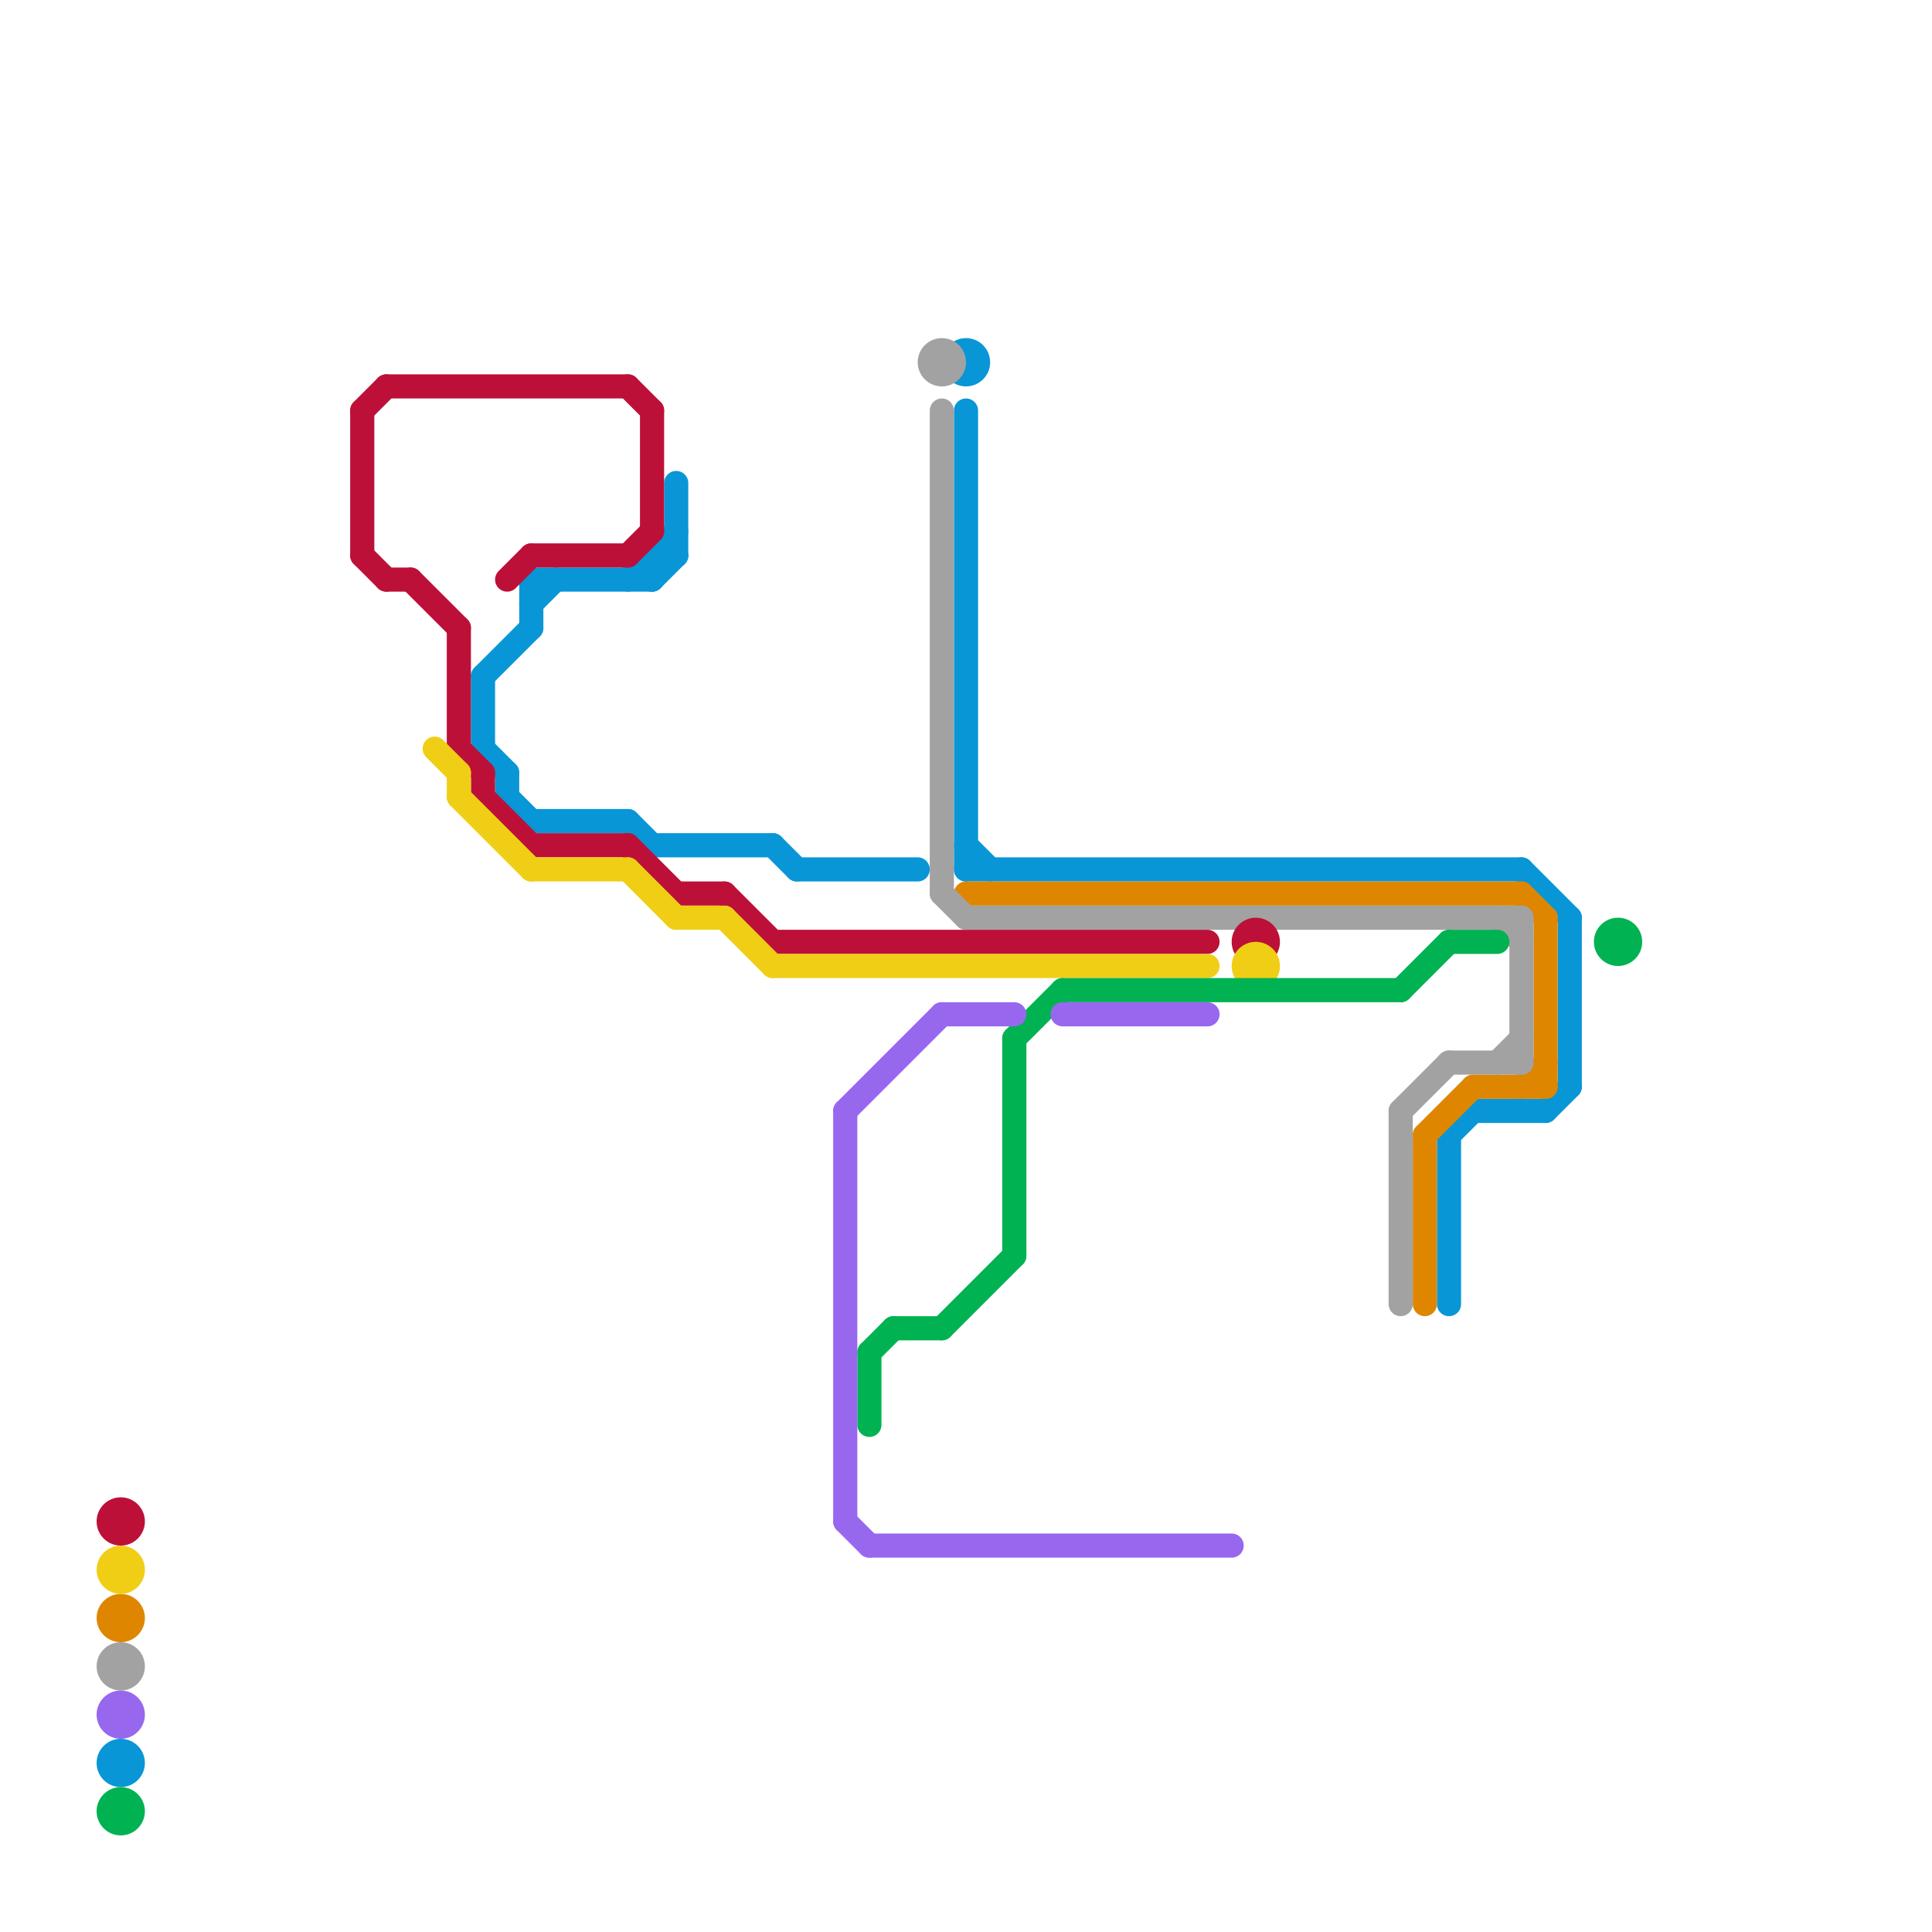 
<svg version="1.1" xmlns="http://www.w3.org/2000/svg" viewBox="0 0 80 80">
<style>text { font: 1px Helvetica; font-weight: 600; white-space: pre; dominant-baseline: central; } line { stroke-width: 1; fill: none; stroke-linecap: round; stroke-linejoin: round; } .c0 { stroke: #0896d7 } .c1 { stroke: #df8600 } .c2 { stroke: #a2a2a2 } .c3 { stroke: #bd1038 } .c4 { stroke: #f0ce15 } .c5 { stroke: #00b251 } .c6 { stroke: #9768ee } .w1 { stroke-width: 1; }</style><defs><g id="wm-xf"><circle r="1.2" fill="#000"/><circle r="0.9" fill="#fff"/><circle r="0.6" fill="#000"/><circle r="0.3" fill="#fff"/></g><g id="wm"><circle r="0.6" fill="#000"/><circle r="0.3" fill="#fff"/></g></defs><line class="c0 " x1="32" y1="35" x2="33" y2="36"/><line class="c0 " x1="65" y1="38" x2="65" y2="45"/><line class="c0 " x1="28" y1="20" x2="28" y2="23"/><line class="c0 " x1="20" y1="28" x2="22" y2="26"/><line class="c0 " x1="27" y1="24" x2="28" y2="23"/><line class="c0 " x1="60" y1="47" x2="60" y2="54"/><line class="c0 " x1="20" y1="31" x2="21" y2="32"/><line class="c0 " x1="26" y1="34" x2="27" y2="35"/><line class="c0 " x1="60" y1="47" x2="61" y2="46"/><line class="c0 " x1="20" y1="28" x2="20" y2="31"/><line class="c0 " x1="27" y1="35" x2="32" y2="35"/><line class="c0 " x1="22" y1="34" x2="26" y2="34"/><line class="c0 " x1="21" y1="32" x2="21" y2="33"/><line class="c0 " x1="22" y1="24" x2="22" y2="26"/><line class="c0 " x1="40" y1="17" x2="40" y2="36"/><line class="c0 " x1="63" y1="36" x2="65" y2="38"/><line class="c0 " x1="27" y1="23" x2="28" y2="23"/><line class="c0 " x1="22" y1="25" x2="23" y2="24"/><line class="c0 " x1="27" y1="23" x2="27" y2="24"/><line class="c0 " x1="33" y1="36" x2="38" y2="36"/><line class="c0 " x1="26" y1="24" x2="28" y2="22"/><line class="c0 " x1="61" y1="46" x2="64" y2="46"/><line class="c0 " x1="22" y1="24" x2="27" y2="24"/><line class="c0 " x1="40" y1="36" x2="63" y2="36"/><line class="c0 " x1="21" y1="33" x2="22" y2="34"/><line class="c0 " x1="40" y1="35" x2="41" y2="36"/><line class="c0 " x1="64" y1="46" x2="65" y2="45"/><circle cx="40" cy="15" r="1" fill="#0896d7" /><circle cx="5" cy="73" r="1" fill="#0896d7" /><line class="c1 " x1="63" y1="37" x2="64" y2="38"/><line class="c1 " x1="64" y1="38" x2="64" y2="45"/><line class="c1 " x1="40" y1="37" x2="63" y2="37"/><line class="c1 " x1="63" y1="45" x2="64" y2="44"/><line class="c1 " x1="61" y1="45" x2="64" y2="45"/><line class="c1 " x1="59" y1="47" x2="59" y2="54"/><line class="c1 " x1="59" y1="47" x2="61" y2="45"/><circle cx="5" cy="67" r="1" fill="#df8600" /><line class="c2 " x1="40" y1="38" x2="63" y2="38"/><line class="c2 " x1="39" y1="17" x2="39" y2="37"/><line class="c2 " x1="63" y1="38" x2="63" y2="44"/><line class="c2 " x1="58" y1="46" x2="58" y2="54"/><line class="c2 " x1="62" y1="38" x2="63" y2="39"/><line class="c2 " x1="60" y1="44" x2="63" y2="44"/><line class="c2 " x1="62" y1="44" x2="63" y2="43"/><line class="c2 " x1="58" y1="46" x2="60" y2="44"/><line class="c2 " x1="39" y1="37" x2="40" y2="38"/><circle cx="39" cy="15" r="1" fill="#a2a2a2" /><circle cx="5" cy="69" r="1" fill="#a2a2a2" /><line class="c3 " x1="22" y1="23" x2="26" y2="23"/><line class="c3 " x1="21" y1="24" x2="22" y2="23"/><line class="c3 " x1="16" y1="24" x2="17" y2="24"/><line class="c3 " x1="19" y1="31" x2="20" y2="32"/><line class="c3 " x1="26" y1="35" x2="28" y2="37"/><line class="c3 " x1="30" y1="37" x2="32" y2="39"/><line class="c3 " x1="32" y1="39" x2="50" y2="39"/><line class="c3 " x1="22" y1="35" x2="26" y2="35"/><line class="c3 " x1="27" y1="17" x2="27" y2="22"/><line class="c3 " x1="16" y1="16" x2="26" y2="16"/><line class="c3 " x1="28" y1="37" x2="30" y2="37"/><line class="c3 " x1="19" y1="26" x2="19" y2="31"/><line class="c3 " x1="26" y1="16" x2="27" y2="17"/><line class="c3 " x1="20" y1="32" x2="20" y2="33"/><line class="c3 " x1="26" y1="23" x2="27" y2="22"/><line class="c3 " x1="15" y1="23" x2="16" y2="24"/><line class="c3 " x1="20" y1="33" x2="22" y2="35"/><line class="c3 " x1="15" y1="17" x2="16" y2="16"/><line class="c3 " x1="17" y1="24" x2="19" y2="26"/><line class="c3 " x1="15" y1="17" x2="15" y2="23"/><circle cx="5" cy="63" r="1" fill="#bd1038" /><circle cx="52" cy="39" r="1" fill="#bd1038" /><line class="c4 " x1="22" y1="36" x2="26" y2="36"/><line class="c4 " x1="19" y1="33" x2="22" y2="36"/><line class="c4 " x1="26" y1="36" x2="28" y2="38"/><line class="c4 " x1="32" y1="40" x2="50" y2="40"/><line class="c4 " x1="18" y1="31" x2="19" y2="32"/><line class="c4 " x1="19" y1="32" x2="19" y2="33"/><line class="c4 " x1="30" y1="38" x2="32" y2="40"/><line class="c4 " x1="28" y1="38" x2="30" y2="38"/><circle cx="52" cy="40" r="1" fill="#f0ce15" /><circle cx="5" cy="65" r="1" fill="#f0ce15" /><line class="c5 " x1="39" y1="55" x2="42" y2="52"/><line class="c5 " x1="44" y1="41" x2="58" y2="41"/><line class="c5 " x1="42" y1="43" x2="42" y2="52"/><line class="c5 " x1="37" y1="55" x2="39" y2="55"/><line class="c5 " x1="58" y1="41" x2="60" y2="39"/><line class="c5 " x1="42" y1="43" x2="44" y2="41"/><line class="c5 " x1="36" y1="56" x2="37" y2="55"/><line class="c5 " x1="36" y1="56" x2="36" y2="59"/><line class="c5 " x1="60" y1="39" x2="62" y2="39"/><circle cx="67" cy="39" r="1" fill="#00b251" /><circle cx="5" cy="75" r="1" fill="#00b251" /><line class="c6 " x1="39" y1="42" x2="42" y2="42"/><line class="c6 " x1="36" y1="64" x2="51" y2="64"/><line class="c6 " x1="35" y1="46" x2="35" y2="63"/><line class="c6 " x1="44" y1="42" x2="50" y2="42"/><line class="c6 " x1="35" y1="46" x2="39" y2="42"/><line class="c6 " x1="35" y1="63" x2="36" y2="64"/><circle cx="5" cy="71" r="1" fill="#9768ee" />
</svg>
